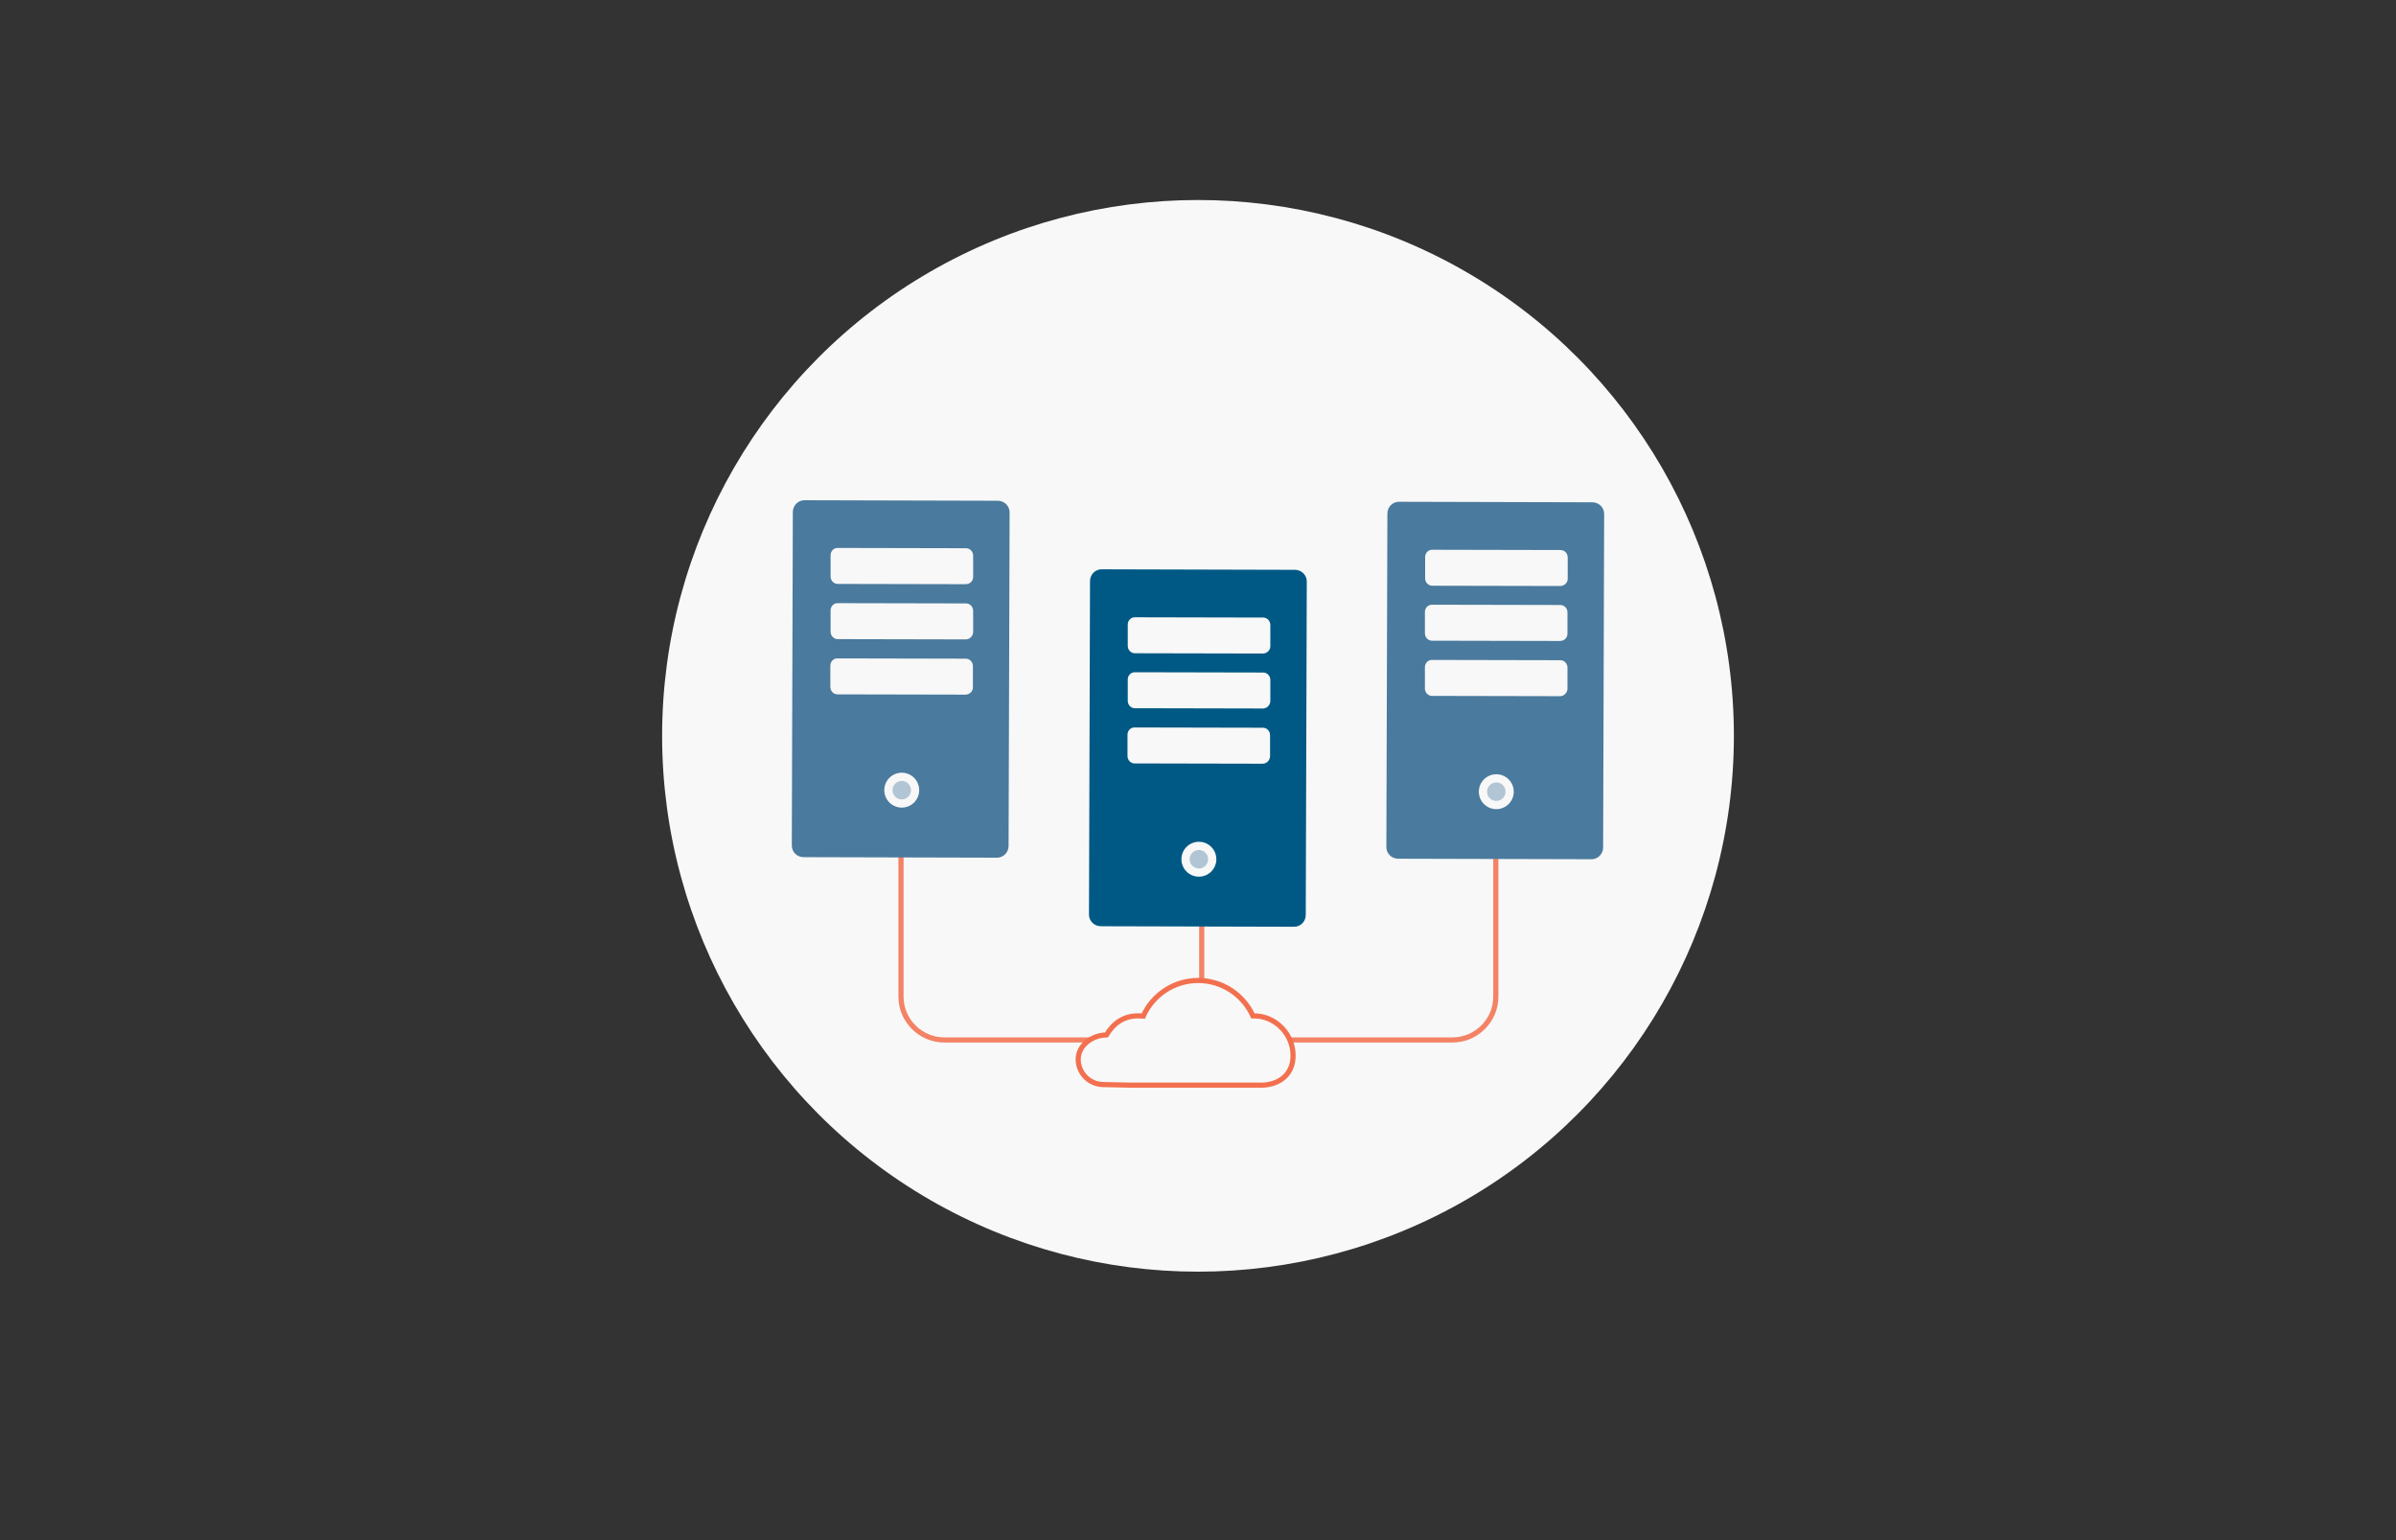 <?xml version="1.0" encoding="utf-8"?>
<!-- Generator: Adobe Illustrator 25.4.1, SVG Export Plug-In . SVG Version: 6.00 Build 0)  -->
<svg version="1.1" id="Layer_1" xmlns="http://www.w3.org/2000/svg" xmlns:xlink="http://www.w3.org/1999/xlink" x="0px" y="0px"
	 viewBox="0 0 700 450" style="enable-background:new 0 0 700 450;" xml:space="preserve">
<rect x="0" y="0" width="700" height="450" fill="#333333" stroke="none"/>
<style type="text/css">
	.st0{fill:#F8F8F8;}
	.st1{fill:none;}
	.st2{fill:none;stroke:#F48265;stroke-width:1.5;stroke-linecap:round;stroke-miterlimit:10;}
	.st3{fill:#4A7A9D;}
	.st4{opacity:0.4;fill:#4A7A9D;enable-background:new    ;}
	.st5{fill:#005984;}
	.st6{fill:#F8F8F8;stroke:#F3704F;stroke-width:1.5;stroke-miterlimit:10;}
</style>
<circle class="st0" cx="350" cy="215" r="156.56"/>
<path class="st1" d="M513.51,179.57v-38.74l-319.48,0.12v32.76v144.37v39.88h319.48v-45.74V179.57z M194.11,140.95h319.37v66.66
	H194.11V140.95z M310.06,258.84v-30.8c0-1.68,1.52-3.06,3.37-3.06h80.32c1.86,0,3.37,1.37,3.37,3.06v30.8
	c0,1.67-1.52,3.04-3.37,3.04h-80.32C311.58,261.87,310.06,260.51,310.06,258.84z M408.18,258.84v-30.8c0-1.68,1.52-3.06,3.37-3.06
	h80.32c1.86,0,3.37,1.37,3.37,3.06v30.8c0,1.67-1.52,3.04-3.37,3.04h-80.32C409.7,261.87,408.18,260.51,408.18,258.84z
	 M299.01,258.84c0,1.67-1.52,3.04-3.37,3.04h-80.32c-1.86,0-3.37-1.37-3.37-3.04v-30.8c0-1.68,1.52-3.06,3.37-3.06h80.32
	c1.86,0,3.37,1.37,3.37,3.06V258.84z"/>
<g>
	<line class="st2" x1="351.09" y1="265.83" x2="351.09" y2="295.84"/>
	<g>
		<path class="st2" d="M263.23,249.25v41.99c0,6.9,5.7,12.61,12.61,12.61h148.56c6.9,0,12.61-5.7,12.61-12.61v-43.41"/>
	</g>
	<g>
		<g>
			<path class="st3" d="M294.66,247.15c0,1.95-1.58,3.53-3.53,3.45l-56.35-0.15c-1.95,0-3.53-1.58-3.45-3.53l0.3-97.31
				c0-1.95,1.58-3.53,3.53-3.45l56.35,0.15c1.95,0,3.53,1.58,3.45,3.53L294.66,247.15z"/>
		</g>
		<path class="st0" d="M282.06,202.96l-37.37-0.08c-1.2,0-2.1-0.98-2.1-2.18v-6.23c0-1.2,0.98-2.18,2.18-2.1l37.37,0.08
			c1.2,0,2.1,0.98,2.1,2.18v6.23C284.24,201.98,283.26,202.96,282.06,202.96z"/>
		<path class="st0" d="M282.13,186.82l-37.37-0.08c-1.2,0-2.1-0.98-2.1-2.18v-6.23c0-1.2,0.98-2.18,2.18-2.1l37.37,0.08
			c1.2,0,2.1,0.98,2.1,2.18v6.23C284.24,185.85,283.34,186.82,282.13,186.82z"/>
		<path class="st0" d="M282.13,170.69l-37.37-0.08c-1.2,0-2.1-0.98-2.1-2.18v-6.23c0-1.2,0.98-2.18,2.18-2.1l37.37,0.08
			c1.2,0,2.1,0.98,2.1,2.18v6.23C284.31,169.79,283.34,170.69,282.13,170.69z"/>
		<g>
			<circle class="st0" cx="263.45" cy="230.87" r="5.1"/>
			<circle class="st4" cx="263.45" cy="230.87" r="2.7"/>
		</g>
	</g>
	<g>
		<g>
			<path class="st5" d="M381.48,267.33c0,1.95-1.58,3.53-3.53,3.45l-56.35-0.15c-1.95,0-3.53-1.58-3.45-3.53l0.3-97.31
				c0-1.95,1.58-3.53,3.53-3.45l56.35,0.15c1.95,0,3.53,1.58,3.45,3.53L381.48,267.33z"/>
		</g>
		<path class="st0" d="M368.87,223.14l-37.37-0.08c-1.2,0-2.1-0.98-2.1-2.18v-6.23c0-1.2,0.98-2.18,2.18-2.1l37.37,0.08
			c1.2,0,2.1,0.98,2.1,2.18v6.23C370.97,222.16,370.07,223.14,368.87,223.14z"/>
		<path class="st0" d="M368.95,207.01l-37.37-0.08c-1.2,0-2.1-0.98-2.1-2.18v-6.23c0-1.2,0.98-2.18,2.18-2.1l37.37,0.08
			c1.2,0,2.1,0.98,2.1,2.18v6.23C371.05,206.11,370.07,207.01,368.95,207.01z"/>
		<path class="st0" d="M368.95,190.95l-37.37-0.08c-1.2,0-2.1-0.98-2.1-2.18v-6.23c0-1.2,0.98-2.18,2.18-2.1l37.37,0.08
			c1.2,0,2.1,0.98,2.1,2.18v6.23C371.12,189.98,370.15,190.95,368.95,190.95z"/>
		<g>
			<circle class="st0" cx="350.26" cy="251.05" r="5.1"/>
			<circle class="st4" cx="350.26" cy="251.05" r="2.7"/>
		</g>
	</g>
	<g>
		<g>
			<path class="st3" d="M468.36,247.6c0,1.95-1.58,3.53-3.53,3.45l-56.35-0.15c-1.95,0-3.53-1.58-3.45-3.53l0.3-97.31
				c0-1.95,1.58-3.53,3.53-3.45l56.35,0.15c1.95,0,3.53,1.58,3.45,3.53L468.36,247.6z"/>
		</g>
		<path class="st0" d="M455.76,203.41l-37.37-0.08c-1.2,0-2.1-0.98-2.1-2.18v-6.23c0-1.2,0.98-2.18,2.18-2.1l37.37,0.08
			c1.2,0,2.1,0.98,2.1,2.18v6.23C457.86,202.43,456.96,203.41,455.76,203.41z"/>
		<path class="st0" d="M455.76,187.28l-37.37-0.08c-1.2,0-2.1-0.98-2.1-2.18v-6.23c0-1.2,0.98-2.18,2.18-2.1l37.37,0.08
			c1.2,0,2.1,0.98,2.1,2.18v6.23C457.93,186.37,456.96,187.28,455.76,187.28z"/>
		<path class="st0" d="M455.83,171.22l-37.37-0.08c-1.2,0-2.1-0.98-2.1-2.18v-6.23c0-1.2,0.98-2.18,2.18-2.1l37.37,0.08
			c1.2,0,2.1,0.98,2.1,2.18v6.23C458.01,170.24,457.03,171.22,455.83,171.22z"/>
		<g>
			<circle class="st0" cx="437.15" cy="231.32" r="5.1"/>
			<circle class="st4" cx="437.15" cy="231.32" r="2.7"/>
		</g>
	</g>
</g>
<path class="st6" d="M330.32,317.06h37.22c6.29,0.31,10.95-3.4,10.15-10.05c-0.67-5.61-5.54-10.18-11.24-10.18
	c-0.13,0-0.27,0.01-0.4,0.01c-2.76-6.1-8.88-10.36-16.01-10.36s-13.28,4.27-16.03,10.39c-0.33-0.03-0.67-0.03-1.01-0.04
	c-4.62-0.21-7.78,2.23-9.75,5.57l-0.04,0.01c-4.08,0-8.21,3.03-8.21,7.09s3.31,7.39,7.39,7.39L330.32,317.06z"/>
</svg>
